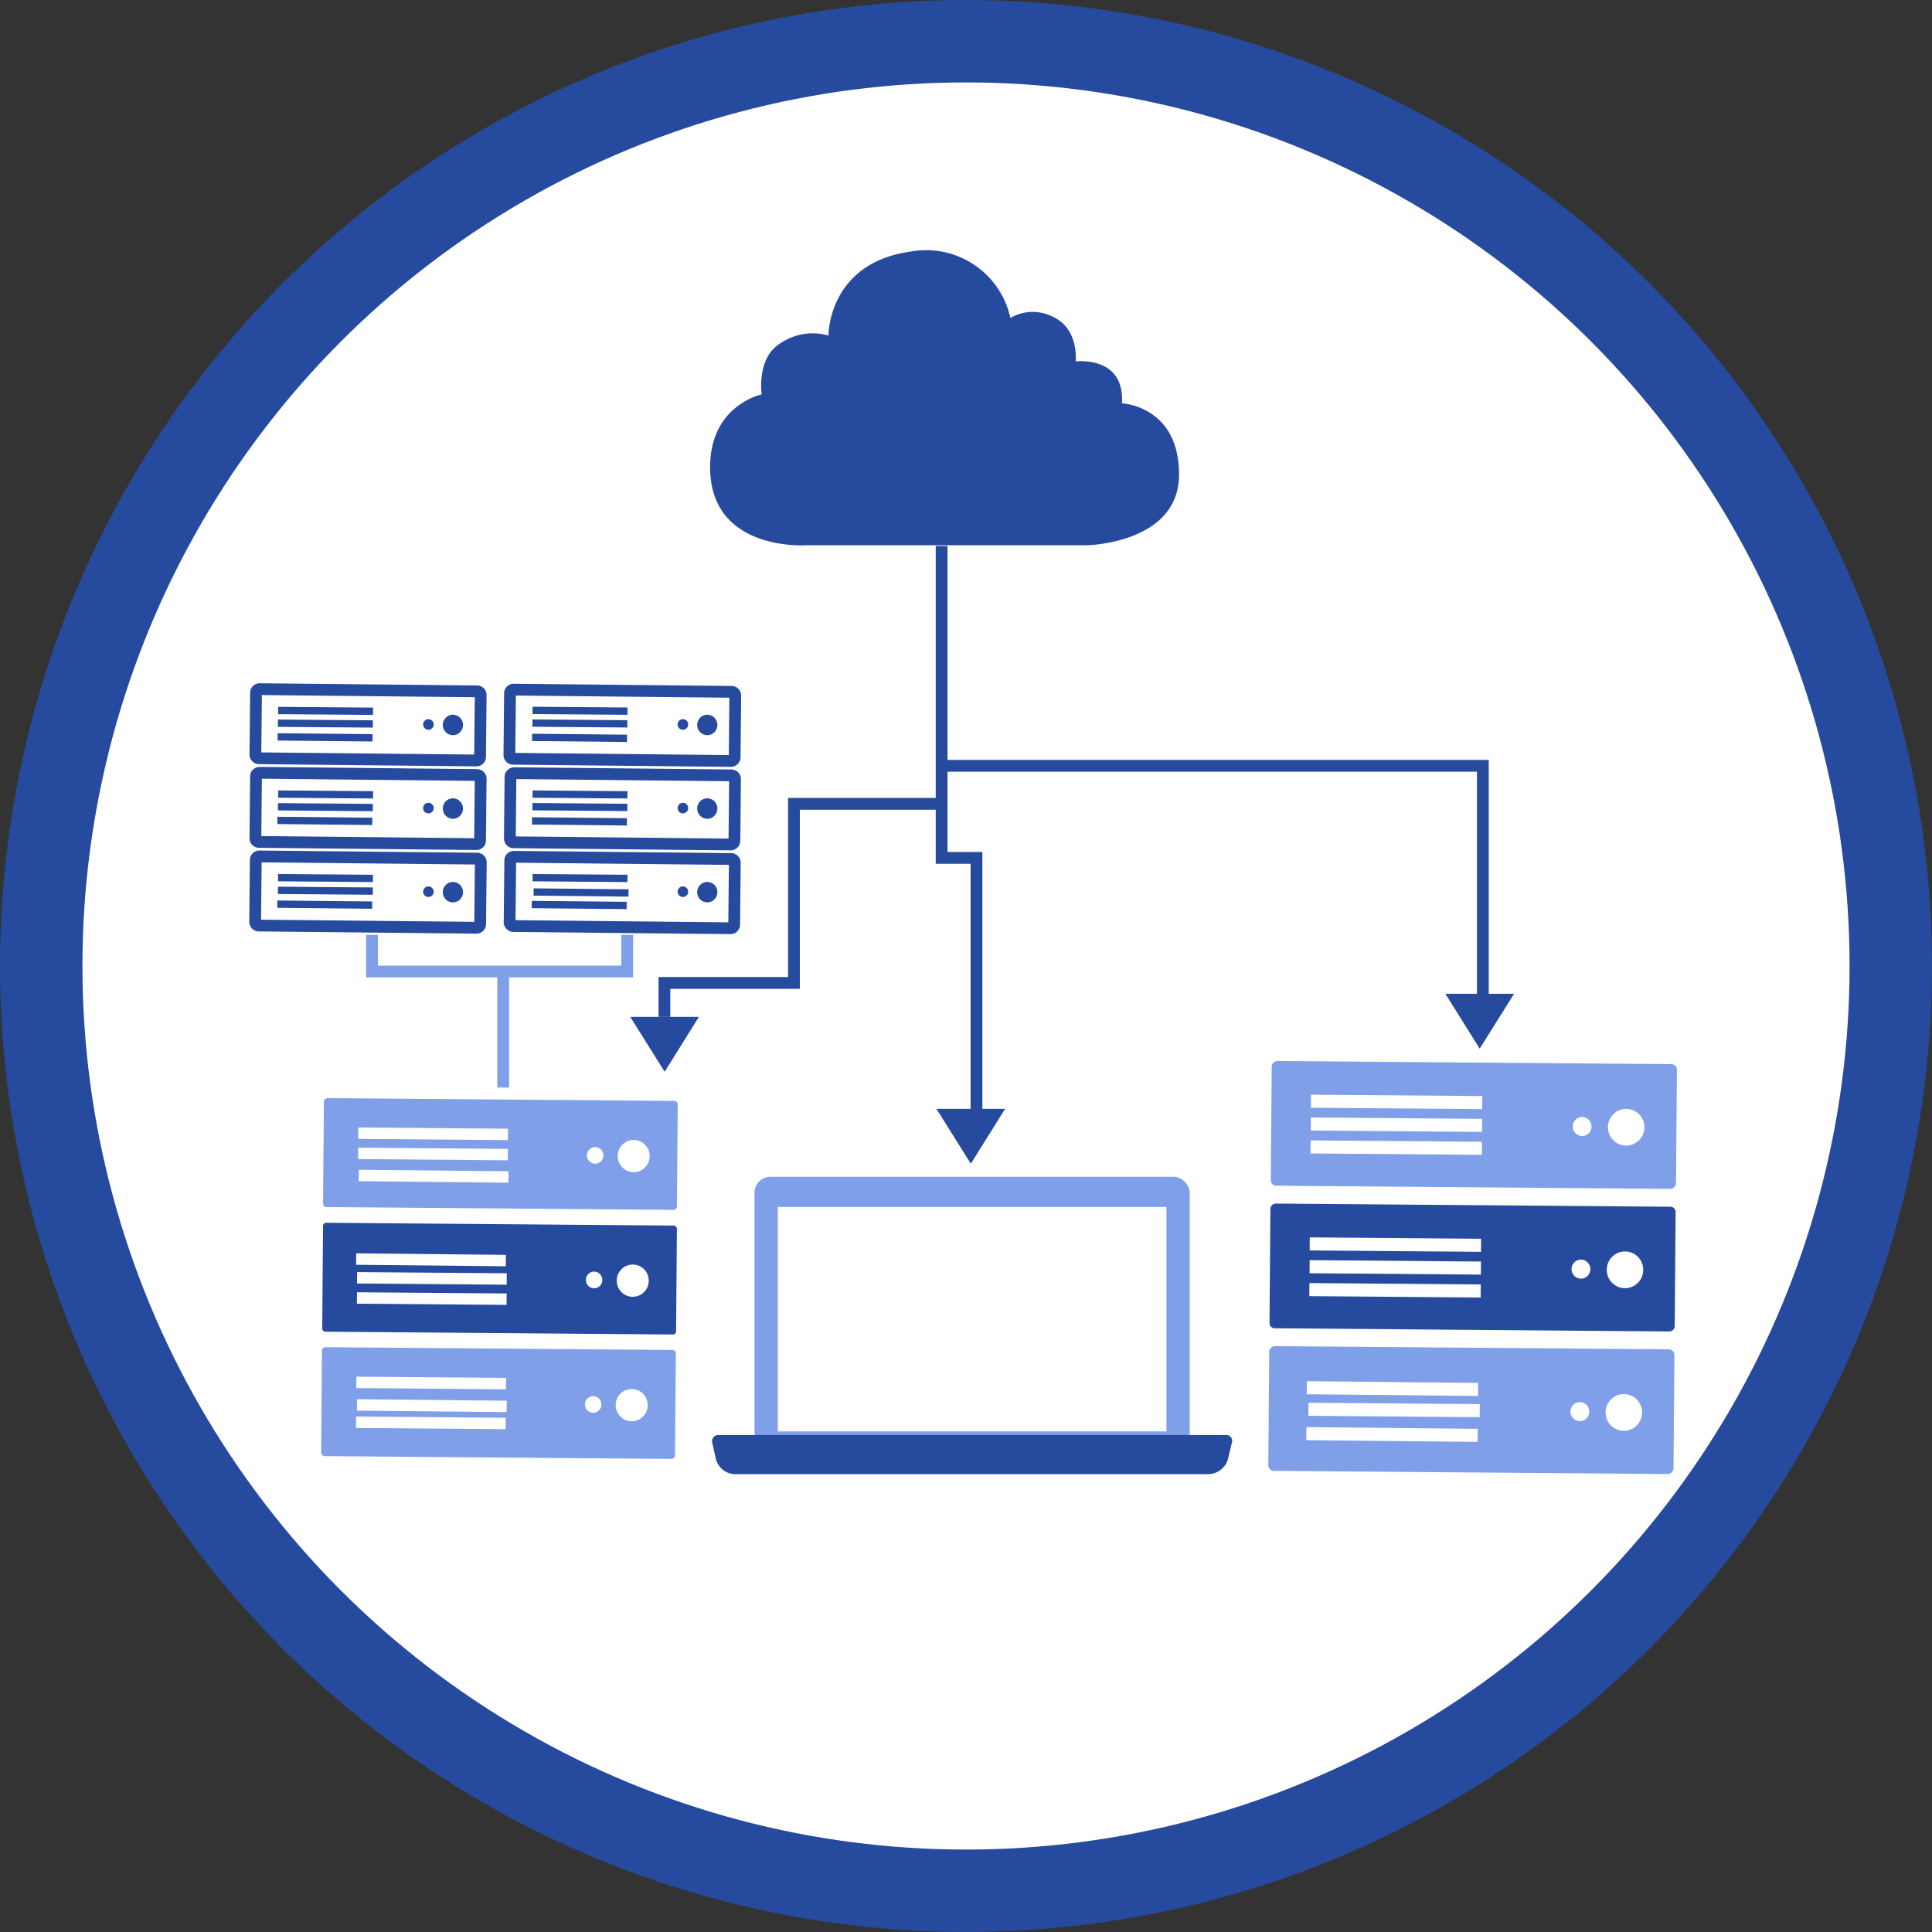 <svg xmlns="http://www.w3.org/2000/svg" viewBox="0 0 164.06 164.06"><rect x="0" y="0" width="164.06" height="164.06" fill="#333333" stroke="none"/><defs><style>.cls-1,.cls-4{fill:#fff;}.cls-1,.cls-7{stroke:#264a9d;}.cls-1,.cls-6,.cls-7{stroke-miterlimit:10;}.cls-1{stroke-width:7px;}.cls-2,.cls-5{fill:#264a9d;}.cls-3{fill:#7f9fe9;}.cls-5{fill-rule:evenodd;}.cls-6,.cls-7{fill:none;}.cls-6{stroke:#7f9fe9;}</style></defs><title>procedure-2</title><g id="レイヤー_2" data-name="レイヤー 2"><g id="レイヤー_1-2" data-name="レイヤー 1"><circle class="cls-1" cx="82.03" cy="82.03" r="78.53"/><path class="cls-2" d="M64.68,33.49s-.39-2.64,1.14-4a4.92,4.92,0,0,1,4.53-1s-.06-6.16,7-7.13A7.32,7.32,0,0,1,85.8,27a3.75,3.75,0,0,1,3.48-.16c2.39,1,2.06,3.85,2.06,3.85s4.19-.52,3.93,3.56c0,0,4.85.2,4.85,6.05s-7.79,6-7.79,6H68.51s-8.21.6-8.21-6.63C60.3,34.4,64.68,33.49,64.68,33.49Z"/><rect class="cls-3" x="64.07" y="99.93" width="36.96" height="24.59" rx="1.36"/><rect class="cls-4" x="66.05" y="102.49" width="33" height="19.06"/><path class="cls-5" d="M60.48,122.51a.52.52,0,0,1,.52-.65h43.1a.49.49,0,0,1,.51.64l-.33,1.38a1.76,1.76,0,0,1-1.63,1.3H62.39a1.71,1.71,0,0,1-1.6-1.3Z"/><rect class="cls-2" x="119.76" y="90.44" width="10.59" height="34.41" rx="0.44" transform="translate(16.4 231.82) rotate(-89.54)"/><ellipse class="cls-4" cx="137.99" cy="107.83" rx="1.55" ry="1.56"/><ellipse class="cls-4" cx="134.25" cy="107.77" rx="0.8" ry="0.81"/><rect class="cls-4" x="117.94" y="98.42" width="1.11" height="14.55" transform="translate(11.85 223.33) rotate(-89.54)"/><rect class="cls-4" x="117.93" y="100.36" width="1.11" height="14.55" transform="translate(9.9 225.24) rotate(-89.54)"/><rect class="cls-4" x="117.92" y="102.3" width="1.11" height="14.55" transform="translate(7.94 227.16) rotate(-89.54)"/><rect class="cls-3" x="119.66" y="102.54" width="10.59" height="34.41" rx="0.48" transform="translate(4.2 243.73) rotate(-89.54)"/><ellipse class="cls-4" cx="137.89" cy="119.94" rx="1.55" ry="1.56"/><ellipse class="cls-4" cx="134.16" cy="119.87" rx="0.8" ry="0.81"/><rect class="cls-4" x="117.68" y="110.64" width="1.11" height="14.55" transform="translate(-0.86 234.95) rotate(-89.42)"/><rect class="cls-4" x="117.83" y="112.46" width="1.11" height="14.55" transform="translate(-2.3 237.15) rotate(-89.54)"/><rect class="cls-4" x="117.64" y="114.53" width="1.11" height="14.55" transform="translate(-4.79 238.77) rotate(-89.42)"/><rect class="cls-3" x="119.86" y="78.33" width="10.59" height="34.41" rx="0.47" transform="translate(28.62 219.91) rotate(-89.54)"/><ellipse class="cls-4" cx="138.09" cy="95.72" rx="1.55" ry="1.56"/><ellipse class="cls-4" cx="134.35" cy="95.66" rx="0.8" ry="0.81"/><rect class="cls-4" x="118.04" y="86.3" width="1.11" height="14.55" transform="translate(24.07 211.41) rotate(-89.54)"/><rect class="cls-4" x="118.03" y="88.24" width="1.11" height="14.55" transform="translate(22.12 213.32) rotate(-89.54)"/><rect class="cls-4" x="118.01" y="90.19" width="1.11" height="14.55" transform="translate(20.15 215.23) rotate(-89.54)"/><polygon class="cls-2" points="82.44 98.82 85.35 94.16 79.52 94.16 82.44 98.82"/><polygon class="cls-2" points="125.65 89.05 128.57 84.39 122.74 84.39 125.65 89.05"/><polyline class="cls-6" points="31.59 79.39 31.59 82.5 42.48 82.5 53.26 82.5 53.26 79.39"/><line class="cls-6" x1="42.73" y1="92.35" x2="42.73" y2="82.5"/><path class="cls-7" d="M28.64,52h5.24a.31.31,0,0,1,.31.31V70.77a.31.31,0,0,1-.31.31H28.63a.31.31,0,0,1-.31-.31V52.32a.32.32,0,0,1,.32-.32Z" transform="translate(-30.6 92.18) rotate(-89.42)"/><ellipse class="cls-2" cx="38.46" cy="61.56" rx="0.86" ry="0.87"/><circle class="cls-2" cx="36.38" cy="61.52" r="0.45"/><rect class="cls-2" x="27.34" y="56.34" width="0.62" height="8.06" transform="translate(-32.94 87.53) rotate(-89.54)"/><rect class="cls-2" x="27.33" y="57.41" width="0.62" height="8.06" transform="translate(-34.03 88.59) rotate(-89.54)"/><rect class="cls-2" x="27.29" y="58.58" width="0.62" height="8.06" transform="translate(-35.28 89.58) rotate(-89.42)"/><path class="cls-7" d="M28.62,59.11h5.25a.31.31,0,0,1,.31.31V77.87a.32.32,0,0,1-.32.32H28.62a.31.31,0,0,1-.31-.31V59.42a.31.31,0,0,1,.31-.31Z" transform="translate(-37.71 99.2) rotate(-89.42)"/><ellipse class="cls-2" cx="38.46" cy="68.66" rx="0.86" ry="0.87"/><circle class="cls-2" cx="36.38" cy="68.62" r="0.45"/><rect class="cls-2" x="27.34" y="63.44" width="0.62" height="8.06" transform="translate(-40.04 94.57) rotate(-89.54)"/><rect class="cls-2" x="27.33" y="64.51" width="0.62" height="8.06" transform="translate(-41.13 95.63) rotate(-89.54)"/><rect class="cls-2" x="27.28" y="65.68" width="0.62" height="8.06" transform="translate(-42.4 96.59) rotate(-89.42)"/><path class="cls-7" d="M28.61,66.21h5.24a.31.31,0,0,1,.31.31V85a.32.32,0,0,1-.32.32H28.61a.32.32,0,0,1-.32-.32V66.52A.32.32,0,0,1,28.61,66.21Z" transform="translate(-44.83 106.21) rotate(-89.42)"/><ellipse class="cls-2" cx="38.46" cy="75.76" rx="0.86" ry="0.87"/><circle class="cls-2" cx="36.38" cy="75.72" r="0.45"/><rect class="cls-2" x="27.34" y="70.54" width="0.62" height="8.06" transform="translate(-47.15 101.61) rotate(-89.54)"/><rect class="cls-2" x="27.33" y="71.61" width="0.62" height="8.06" transform="translate(-48.23 102.67) rotate(-89.54)"/><rect class="cls-2" x="27.26" y="72.78" width="0.62" height="8.06" transform="translate(-49.51 103.61) rotate(-89.42)"/><path class="cls-7" d="M50.25,52h5.24a.31.31,0,0,1,.31.31V70.81a.32.32,0,0,1-.32.32H50.25a.32.32,0,0,1-.32-.32V52.36A.32.32,0,0,1,50.25,52Z" transform="translate(-9.25 113.83) rotate(-89.42)"/><ellipse class="cls-2" cx="60.06" cy="61.56" rx="0.86" ry="0.87"/><circle class="cls-2" cx="57.99" cy="61.52" r="0.45"/><rect class="cls-2" x="48.95" y="56.34" width="0.62" height="8.06" transform="translate(-11.51 109.13) rotate(-89.54)"/><rect class="cls-2" x="48.94" y="57.41" width="0.62" height="8.06" transform="translate(-12.59 110.19) rotate(-89.54)"/><rect class="cls-2" x="48.9" y="58.62" width="0.62" height="8.06" transform="translate(-13.93 111.23) rotate(-89.42)"/><rect class="cls-7" x="49.92" y="59.15" width="5.87" height="19.07" rx="0.31" transform="translate(-16.36 120.84) rotate(-89.42)"/><ellipse class="cls-2" cx="60.06" cy="68.66" rx="0.86" ry="0.87"/><circle class="cls-2" cx="57.99" cy="68.62" r="0.45"/><rect class="cls-2" x="48.95" y="63.44" width="0.62" height="8.06" transform="translate(-18.61 116.18) rotate(-89.54)"/><rect class="cls-2" x="48.94" y="64.51" width="0.62" height="8.06" transform="translate(-19.69 117.23) rotate(-89.54)"/><rect class="cls-2" x="48.89" y="65.72" width="0.62" height="8.06" transform="translate(-21.04 118.24) rotate(-89.42)"/><path class="cls-7" d="M50.22,66.25h5.24a.32.32,0,0,1,.32.32V85a.32.32,0,0,1-.32.32H50.22A.31.31,0,0,1,49.9,85V66.57a.31.31,0,0,1,.31-.31Z" transform="translate(-23.48 127.86) rotate(-89.42)"/><ellipse class="cls-2" cx="60.06" cy="75.76" rx="0.86" ry="0.87"/><circle class="cls-2" cx="57.99" cy="75.72" r="0.45"/><rect class="cls-2" x="48.95" y="70.54" width="0.62" height="8.06" transform="translate(-25.71 123.22) rotate(-89.54)"/><rect class="cls-2" x="48.94" y="71.61" width="0.62" height="8.06" transform="matrix(0.01, -1, 1, 0.01, -26.79, 124.28)"/><rect class="cls-2" x="48.87" y="72.82" width="0.62" height="8.06" transform="translate(-28.16 125.25) rotate(-89.42)"/><path class="cls-2" d="M38.07,93.56h8.7a.27.27,0,0,1,.27.27v29.5a.28.28,0,0,1-.28.28h-8.7a.27.27,0,0,1-.27-.27V93.83a.27.27,0,0,1,.27-.27Z" transform="translate(-66.5 150.12) rotate(-89.54)"/><ellipse class="cls-4" cx="53.73" cy="108.75" rx="1.36" ry="1.37"/><ellipse class="cls-4" cx="50.45" cy="108.69" rx="0.7" ry="0.71"/><rect class="cls-4" x="36.11" y="100.61" width="0.97" height="12.71" transform="translate(-70.73 142.49) rotate(-89.42)"/><rect class="cls-4" x="36.2" y="102.21" width="0.97" height="12.71" transform="translate(-72.18 144.37) rotate(-89.54)"/><rect class="cls-4" x="36.18" y="103.91" width="0.97" height="12.71" transform="translate(-73.89 146.05) rotate(-89.54)"/><rect class="cls-3" x="37.71" y="104.12" width="9.25" height="30.05" rx="0.3" transform="translate(-77.15 160.52) rotate(-89.54)"/><ellipse class="cls-4" cx="53.64" cy="119.32" rx="1.36" ry="1.37"/><ellipse class="cls-4" cx="50.37" cy="119.26" rx="0.7" ry="0.71"/><rect class="cls-4" x="36.12" y="111.09" width="0.97" height="12.71" transform="translate(-81.12 153.1) rotate(-89.54)"/><rect class="cls-4" x="36.11" y="112.78" width="0.97" height="12.71" transform="matrix(0.01, -1, 1, 0.01, -82.83, 154.77)"/><rect class="cls-4" x="36.1" y="114.48" width="0.97" height="12.71" transform="translate(-84.54 156.44) rotate(-89.54)"/><rect class="cls-3" x="37.88" y="82.97" width="9.25" height="30.05" rx="0.29" transform="translate(-55.84 139.71) rotate(-89.54)"/><ellipse class="cls-4" cx="53.81" cy="98.17" rx="1.36" ry="1.37"/><ellipse class="cls-4" cx="50.54" cy="98.11" rx="0.7" ry="0.71"/><rect class="cls-4" x="36.3" y="89.94" width="0.97" height="12.71" transform="translate(-59.81 132.29) rotate(-89.54)"/><rect class="cls-4" x="36.28" y="91.64" width="0.97" height="12.71" transform="translate(-61.52 133.97) rotate(-89.54)"/><rect class="cls-4" x="36.27" y="93.33" width="0.97" height="12.71" transform="matrix(0.01, -1, 1, 0.01, -63.23, 135.64)"/><polyline class="cls-7" points="79.96 46.36 79.96 72.85 82.92 72.85 82.92 94.85"/><polyline class="cls-7" points="79.96 65.03 125.92 65.03 125.92 85.85"/><polyline class="cls-7" points="79.96 68.26 67.42 68.26 67.42 83.47 56.42 83.47 56.42 86.35"/><polygon class="cls-2" points="56.44 91.01 59.35 86.35 53.52 86.35 56.44 91.01"/></g></g></svg>